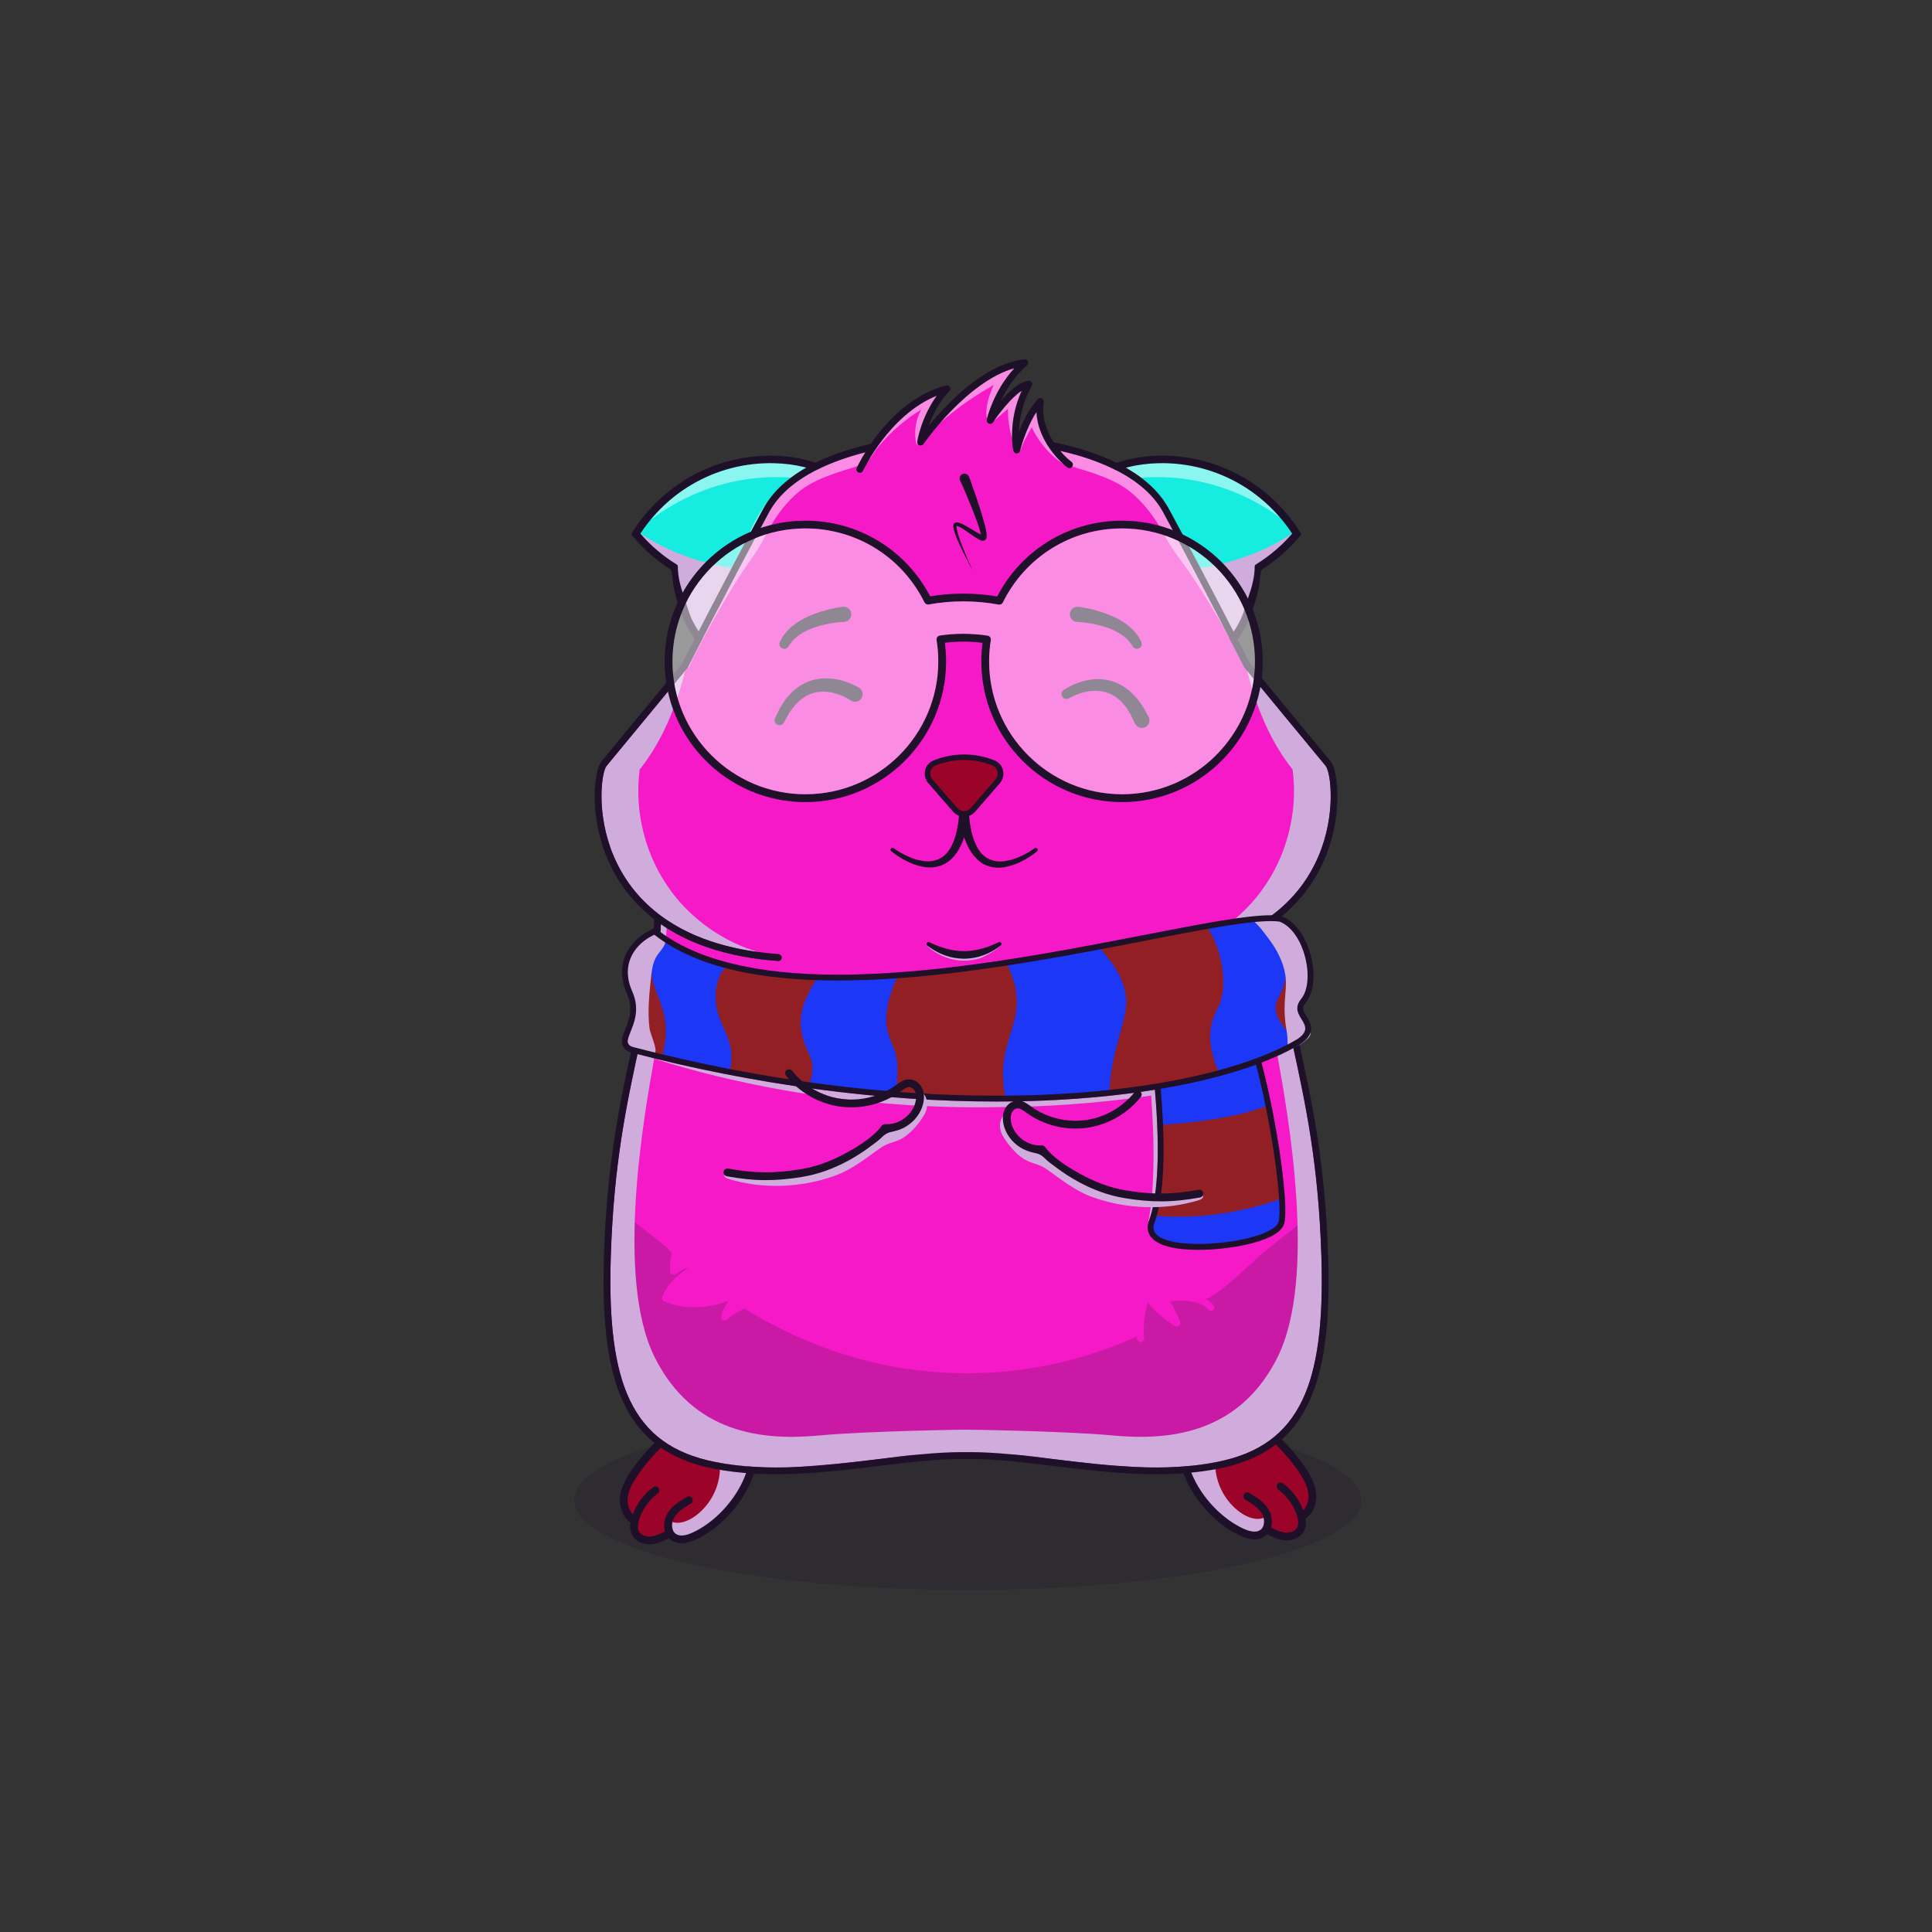 
<svg xmlns="http://www.w3.org/2000/svg" viewBox="0 0 841.89 841.89" xmlns:xlink="http://www.w3.org/1999/xlink">

<rect x="0" y="0" width="841.89" height="841.89" fill="#333333" stroke="none"/>

<title>CryptoHamsters</title>
<desc xmlns:cryptohamsters="https://cryptohamsters.co/">
<cryptohamsters:gene-1>3</cryptohamsters:gene-1>
<cryptohamsters:gene-2>16062920</cryptohamsters:gene-2>
<cryptohamsters:gene-3>9576228</cryptohamsters:gene-3>
<cryptohamsters:gene-4>1849333</cryptohamsters:gene-4>
<cryptohamsters:gene-5>17</cryptohamsters:gene-5>
<cryptohamsters:gene-6>16601518</cryptohamsters:gene-6>
<cryptohamsters:gene-7>0</cryptohamsters:gene-7>
<cryptohamsters:gene-8>1</cryptohamsters:gene-8>
<cryptohamsters:gene-9>1502688</cryptohamsters:gene-9>
<cryptohamsters:gene-10>3179936</cryptohamsters:gene-10>
<cryptohamsters:gene-11>5093163</cryptohamsters:gene-11>
<cryptohamsters:gene-12>4</cryptohamsters:gene-12>
<cryptohamsters:gene-13>13</cryptohamsters:gene-13>
<cryptohamsters:gene-14>27</cryptohamsters:gene-14>
<cryptohamsters:gene-15>15265177</cryptohamsters:gene-15>
<cryptohamsters:gene-16>9045889</cryptohamsters:gene-16>
<cryptohamsters:gene-17>10027053</cryptohamsters:gene-17>
<cryptohamsters:gene-18>10158888</cryptohamsters:gene-18>
</desc>


<rect width="841.89" height="841.89" fill="transparent"/>

<g id="tail-texture">
</g>

<g id="tail">
</g>

<g id="ears-texture">
  <g id="ears-texture" clip-path="url(#clip-ears-base)">
    <polygon points="167.71 75.4 312.51 65.7 443.53 115.85 439.31 386.94 313.71 392.84 167.71 373.05 167.71 75.4" class="ears-texture-primary" fill="#16ede0"/>
    <polygon points="673.69 107.76 555.15 85.11 450.54 116.92 447.31 383.83 577.26 392.84 673.69 385.99 673.69 107.76" class="ears-texture-primary" fill="#16ede0"/>
  </g>
</g>

<g id="ears">
  <defs>
    <clipPath id="clip-ears-base">
        <path id="h" data-name="color" d="M543.44,263.92c-1.49,6.22-2.79,11.37-7.28,16.27s-10.47,8.25-16.83,10.12c-8.98,2.65-18.81,2.38-27.6-.83s-16.49-9.37-21.48-17.29c-2.38-3.78-4.15-7.92-5.54-12.17-3.68-11.2-4.74-23.64-.65-34.7,6.29-17.01,23.6-23.87,40.59-24.31,12.95-.33,25.68,2.99,36.79,9.62,9.13,5.45,16.97,13.04,22.69,21.99-4.64,5.46-10.08,10.14-16.17,13.91l-.33,.2-.04,.39c-.61,5.96-2.78,11.14-4.14,16.8Zm-244.74,0c1.49,6.22,2.79,11.37,7.28,16.27s10.47,8.25,16.83,10.12c8.98,2.65,18.81,2.38,27.6-.83,8.79-3.21,16.49-9.37,21.48-17.29,2.38-3.78,4.15-7.92,5.54-12.17,3.68-11.2,4.74-23.64,.65-34.7-6.29-17.01-23.6-23.87-40.59-24.31-12.95-.33-25.68,2.99-36.79,9.62-9.13,5.45-16.97,13.04-22.69,21.99,4.64,5.46,10.08,10.14,16.17,13.91l.33,.2,.04,.39c.61,5.96,2.78,11.14,4.14,16.8Z" style="fill: #eb008b;"/>
    </clipPath>
  </defs>

  <g id="g" data-name="ears_01">
        <path id="i" data-name="shadow" d="M557.98,241.43c-3.03,2.3-6.28,3.79-9.74,5.38-1.16,4.48,.15,9.26-1.37,13.46-1.54,4.24-3.61,8.25-5.59,12.29-1.91,3.9-4.05,7.78-7.18,10.79-5.02,4.83-12.11,6.94-19.05,7.56-9.61,.87-19.5-.87-28.06-5.33s-15.72-11.69-19.73-20.47c-3.73-8.17-4.68-17.29-5.57-26.23,7.02,6.92,17.44,8.92,27.25,9.75,25.97,2.19,53.3-1.97,74.83-16.65-1.03,3.67-2.77,7.13-5.81,9.43Zm-273.82,0c3.03,2.3,6.28,3.79,9.74,5.38,1.16,4.48-.15,9.26,1.37,13.46s3.61,8.25,5.59,12.29c1.91,3.9,4.05,7.78,7.18,10.79,5.02,4.83,12.11,6.94,19.05,7.56,9.61,.87,19.5-.87,28.06-5.33s15.72-11.69,19.73-20.47c3.73-8.17,4.68-17.29,5.57-26.23-7.02,6.92-17.44,8.92-27.25,9.75-25.97,2.19-53.3-1.97-74.83-16.65,1.03,3.67,2.77,7.13,5.81,9.43Z" fill="#d0acdd" style="mix-blend-mode: multiply;"/>
        <path id="j" data-name="light" d="M278.31,231.64c2.49-3.43,4.83-7.2,7.69-10.34,3.08-3.38,7.86-5.9,11.57-8.55,5.09-3.62,9.26-7.16,15.23-9.1,12.2-3.96,25.35-4.64,37.92-2.11,8.95,1.8,18.19,5.68,22.89,13.5-15.82-6.71-33.58-8.77-50.52-5.84-16.93,2.92-32.98,10.82-45.63,22.44m286.87,0c-2.49-3.43-4.83-7.2-7.69-10.34-3.08-3.38-7.86-5.9-11.57-8.55-5.09-3.62-9.26-7.16-15.23-9.1-12.2-3.96-25.35-4.64-37.92-2.11-8.95,1.8-18.19,5.68-22.89,13.5,15.82-6.71,33.58-8.77,50.52-5.84s32.98,10.82,45.63,22.44" fill="#fff" opacity="0.5" style="mix-blend-mode: overlay"/>
        <path id="k" data-name="line" d="M477.96,282.25c8.59,7.29,19.32,11.1,30.03,11.1,6.21,0,12.41-1.28,18.18-3.91,13.89-6.33,19.15-19.44,22.41-33.5,.25-1.09,.63-7.33,1.34-7.78,6.2-3.93,11.73-8.79,16.45-14.43l.37-.44c.23-.28,.26-.68,.07-.99l-.31-.49c-5.95-9.48-14.18-17.53-23.81-23.27-11.5-6.86-24.68-10.3-38.1-9.96-18.64,.48-38.55,9.09-43.65,28.61-4.95,18.95,2.37,42.63,17.03,55.07Zm-13.74-54.21c4.8-18.39,22.91-25.74,40.45-26.19,12.81-.33,25.37,2.96,36.33,9.5,8.83,5.27,16.45,12.59,22.07,21.19-4.5,5.19-9.73,9.65-15.56,13.27l-.33,.2c-.22,.14-.37,.37-.4,.63l-.04,.39c-.02,4.38-1.18,8.66-2.61,12.77-1.21,3.48-2.05,7.08-3.67,10.44-3.31,6.89-8.69,12.9-15.72,16.11-14.51,6.61-32.01,3.98-44.59-6.69-13.51-11.46-20.51-34.14-15.94-51.62Zm-83.02-.86c-5.1-19.52-25.01-28.12-43.65-28.61-13.42-.34-26.59,3.1-38.1,9.96-9.63,5.74-17.86,13.79-23.81,23.27l-.31,.49c-.19,.31-.17,.71,.07,.99l.37,.44c4.72,5.65,10.25,10.5,16.45,14.43,.71,.45,1.09,6.68,1.34,7.78,3.26,14.06,8.52,27.17,22.41,33.5,5.77,2.63,11.97,3.91,18.18,3.91,10.7,0,21.43-3.81,30.03-11.1,14.66-12.44,21.98-36.12,17.03-55.07Zm-19.23,52.48c-12.58,10.67-30.08,13.3-44.59,6.69-7.03-3.2-12.41-9.21-15.72-16.11-1.61-3.36-2.46-6.96-3.67-10.44-1.43-4.11-2.58-8.39-2.61-12.77l-.04-.39c-.03-.26-.17-.49-.4-.63l-.33-.2c-5.83-3.61-11.07-8.07-15.56-13.27,5.62-8.61,13.24-15.93,22.07-21.19,10.96-6.54,23.53-9.83,36.33-9.5,17.53,.45,35.64,7.81,40.45,26.19,4.57,17.48-2.43,40.16-15.94,51.62Z" style="fill: #1e1029;"/>
      </g>
</g>

<g id="legs-texture">
  <ellipse cx="421.72" cy="653.67" rx="171.53" ry="39.19" fill="#1e1029" opacity="0.2"/>

  <g id="legs-texture" clip-path="url(#clip-legs-base)">
    <polygon points="168 463.87 312.8 454.16 443.82 504.31 439.61 775.41 314 781.31 168 761.51 168 463.87" class="skin-texture-primary" fill="#9b0328"/>
    <polygon points="673.98 496.22 555.44 473.57 450.83 505.39 447.6 772.29 577.55 781.31 673.98 774.45 673.98 496.22" class="skin-texture-primary" fill="#9b0328"/>
  </g>
</g>

<g id="legs">
  <defs>
    <clipPath id="clip-legs-base">
      <path id="fill-15" data-name="fill" d="M327.23,625.76c1.29,5.78,.53,12.26-2.21,18.73-.46,1.09-.96,2.15-1.48,3.16-4.67,8.96-12.79,16.96-21.19,20.89-3.59,1.68-6.37,1.89-8.27,.63-2.54-1.69-2.59-5.64-1.05-8.28,1.68-2.89,4.8-4.75,7.55-6.39,.45-.27,.58-.78,.34-1.19-.24-.4-.76-.53-1.16-.3-2.81,1.67-6.28,3.75-8.2,7.02-1.24,2.11-1.6,4.81-.94,7.05l.2,.68-.63,.32c-2.13,1.09-4.23,2.09-6.47,2.31-.23,.02-.47,.03-.71,.03-1.85,0-4.09-.64-5.2-2.5-.77-1.3-.88-3.05-.33-5.19l.04-.19c.08-.32,.18-.65,.3-.99,1.52-4.52,4.48-8.58,8.31-11.42,.38-.28,.46-.82,.18-1.19-.13-.18-.33-.3-.56-.33-.22-.03-.45,.02-.63,.16-3.83,2.84-6.88,6.89-8.59,11.39l-.47,1.23-.93-.93c-2.09-2.15-2.64-5.28-2.47-7.5,.3-3.8,2.28-7.25,4.18-10.13,2.27-3.44,5.86-7.79,9.61-11.63,.92-.95,1.75-1.77,2.53-2.51,5.38-5.12,13.51-11.58,21.61-13.21,4.29-.86,8.08-.22,11.26,1.9,2.61,1.75,4.57,4.81,5.37,8.38Zm243.78,25.49c-.3-3.8-2.28-7.25-4.18-10.13-2.54-3.85-6.56-8.63-10.75-12.79-.93-.92-1.78-1.73-2.6-2.48-5.08-4.66-12.75-10.54-20.41-12.08-4.29-.86-8.08-.22-11.26,1.91-2.61,1.75-4.57,4.81-5.37,8.38-1.25,5.59-.57,11.87,1.97,18.17,.44,1.09,.93,2.16,1.44,3.18,4.63,9.2,12.85,17.41,21.47,21.43,3.59,1.68,6.37,1.89,8.27,.63,2.54-1.69,2.59-5.64,1.05-8.28-1.68-2.89-4.8-4.75-7.59-6.41-.41-.25-.54-.76-.3-1.16,.24-.4,.76-.54,1.18-.29,2.79,1.66,6.27,3.74,8.19,7.01,1.24,2.11,1.6,4.82,.94,7.05l-.2,.68,.63,.32c2.13,1.09,4.23,2.09,6.47,2.31,.23,.02,.47,.03,.71,.03,1.85,0,4.09-.64,5.19-2.5,.74-1.24,.87-2.89,.41-4.93l-.03-.11c-.02-.06-.04-.11-.05-.17l-.03-.17c-.08-.32-.18-.65-.3-.98-1.53-4.53-4.48-8.59-8.31-11.44-.38-.28-.46-.82-.18-1.19,.28-.38,.82-.45,1.19-.18,3.82,2.84,6.87,6.88,8.59,11.39l.46,1.16,.92-.84-.56-.62,.57,.62,.04-.04c2.06-2.12,2.61-5.25,2.45-7.47Z" style="fill: #f16ea5;"/>
    </clipPath>
  </defs>

    <g>
    <path id="shadow-14" data-name="shadow" d="M292.32,662.99c3.4,1.45,7.36-.04,10.38-2.17,6.65-4.69,10.88-12.66,11.03-20.8s-3.76-16.26-10.24-21.2c3.31-1.76,6.71-3.56,10.42-4.04s7.88,.61,10.06,3.66c1.9,2.65,3.06,5.64,3.7,8.84,1.74,8.71-.29,18.01-5.02,25.52-4.74,7.51-12.06,13.26-20.28,16.62-2.62,1.07-5.56,1.91-8.23,.99s-4.6-4.31-3.07-6.69m259.89-2.42c-3.4,1.45-7.36-.04-10.38-2.17-6.65-4.69-10.88-12.66-11.03-20.8-.15-8.14,3.76-16.26,10.24-21.2-3.31-1.76-6.71-3.56-10.42-4.04-3.72-.49-7.88,.61-10.06,3.66-1.9,2.65-3.06,5.64-3.7,8.84-1.74,8.71,.29,18.01,5.02,25.52s12.06,13.26,20.28,16.62c2.62,1.07,5.56,1.91,8.23,.99s4.6-4.31,3.07-6.69" fill="#d0acdd" style="mix-blend-mode: multiply;"/>
    <path id="line-13" data-name="line" d="M329.71,625.19c-.94-4.21-3.29-7.83-6.43-9.94-3.77-2.52-8.2-3.29-13.18-2.29-7.53,1.51-15.42,6.92-22.07,13.07-2.13,1.97-4.15,4.02-5.97,6.04-3.03,3.34-5.55,6.6-7.35,9.32-1.95,2.97-4.24,6.93-4.59,11.34-.28,3.71,1.05,8.25,4.61,10.67h0c-.36,2.25-.07,4.2,.88,5.79,1.39,2.35,4.2,3.76,7.33,3.76,.34,0,.68-.02,1.02-.05,2.79-.27,5.29-1.5,7.51-2.64,.35,.37,.74,.71,1.19,1,1.24,.83,2.69,1.24,4.31,1.24,1.9,0,4.05-.56,6.46-1.68,8.93-4.17,17.55-12.67,22.54-22.52,.52-1.02,.99-2.07,1.44-3.11,2.71-6.51,3.77-13.45,2.3-20.02Zm-5.47,18.96c-.44,1.05-.93,2.08-1.45,3.09-4.66,8.94-12.59,16.68-20.8,20.51-3.31,1.55-5.81,1.78-7.44,.69-2.11-1.4-2.11-4.89-.79-7.14,1.58-2.71,4.62-4.51,7.29-6.11,.81-.48,1.07-1.52,.59-2.33-.48-.81-1.53-1.07-2.33-.6-2.88,1.72-6.47,3.85-8.5,7.32-1.31,2.24-1.77,5.18-1.02,7.72-1.99,1.02-4.05,2.01-6.16,2.22-1.83,.17-4.11-.39-5.1-2.06-.65-1.11-.73-2.68-.21-4.64,0-.03,0-.05,.02-.08h0c.08-.31,.17-.61,.28-.93,1.47-4.36,4.32-8.28,8.02-11.02,.76-.56,.92-1.62,.36-2.38-.56-.75-1.63-.91-2.38-.35-4,2.97-7.11,7.12-8.87,11.77l-.02-.02c-1.73-1.78-2.38-4.56-2.21-6.82,.28-3.61,2.2-6.94,4.04-9.72,1.94-2.94,5.32-7.22,9.51-11.51,.81-.83,1.64-1.67,2.51-2.48,6.3-5.99,13.95-11.53,21.2-13,4.05-.82,7.63-.22,10.62,1.78,2.43,1.63,4.26,4.5,5.01,7.86,1.33,5.97,.35,12.28-2.16,18.22Zm249.31,6.89c-.35-4.41-2.63-8.37-4.6-11.34-1.79-2.72-4.33-5.98-7.34-9.32-2.09-2.32-4.42-4.68-6.91-6.91-6.44-5.79-13.94-10.76-21.12-12.21-4.98-1-9.42-.24-13.18,2.29-3.15,2.11-5.49,5.73-6.43,9.94-1.43,6.39-.46,13.15,2.1,19.51,.42,1.05,.88,2.09,1.39,3.12,4.95,10.06,13.7,18.78,22.79,23.02,2.41,1.12,4.56,1.68,6.46,1.68,1.62,0,3.07-.42,4.31-1.24,.45-.3,.84-.63,1.19-1,1.11,.57,2.3,1.16,3.54,1.64,1.25,.48,2.58,.86,3.97,.99,.34,.03,.68,.05,1.02,.05,3.13,0,5.93-1.41,7.33-3.76,.94-1.59,1.23-3.54,.88-5.79,0,0,0,0,0,0,3.55-2.41,4.89-6.94,4.61-10.66Zm-5.6,7.08l-.02,.02c-1.77-4.65-4.88-8.81-8.87-11.77-.76-.56-1.82-.4-2.38,.35-.56,.76-.4,1.82,.36,2.38,3.7,2.75,6.55,6.66,8.02,11.02,.11,.31,.2,.62,.28,.92v.02c.02,.14,.05,.27,.1,.41,.42,1.8,.32,3.25-.31,4.3-.99,1.67-3.26,2.23-5.09,2.06-2.12-.2-4.17-1.2-6.16-2.22,.75-2.53,.29-5.48-1.02-7.72-2.03-3.47-5.62-5.6-8.5-7.32-.81-.48-1.84-.21-2.33,.6-.48,.81-.21,1.84,.59,2.33,2.68,1.6,5.71,3.4,7.29,6.11,1.32,2.25,1.32,5.74-.79,7.14-1.63,1.09-4.13,.86-7.44-.69-8.38-3.91-16.46-11.88-21.07-21.05-.52-1.02-.99-2.06-1.41-3.11-2.33-5.77-3.22-11.88-1.93-17.66,.76-3.37,2.58-6.23,5.02-7.86,2.98-2,6.56-2.59,10.62-1.78,6.8,1.37,13.95,6.32,20,11.87,.88,.81,1.74,1.63,2.58,2.46,4.71,4.68,8.53,9.45,10.64,12.66,1.84,2.78,3.76,6.11,4.04,9.72,.17,2.25-.48,5.03-2.21,6.82Z" style="fill: #1e1029;"/>
  </g>
</g>

<g id="body-texture">
  <g id="body-texture" clip-path="url(#clip-body-base)">
    <polygon points="168 781.31 673.98 781.31 673.98 65.7 167.91 65.7 168 781.31" class="body-texture-primary" fill="#f519c8"/>
    <path d="M674.02,781.25V423.85s-40.79,49.8-55.22,63.92c-10.34,10.11-19.55,18.33-32.36,28.47-6.55,5.18-12.19,10.44-19.26,16.29-6.48,5.36-12.86,9.91-19.23,15.58-2.47,2.2-20.09,19.08-22.81,17.75,1.54,.75,2.87,1.73,3.81,3.02,.49,.67,.31,1.6-.4,2.07-.71,.47-1.68,.3-2.17-.38-1.57-2.16-7.31-4.81-16.4-3.46,2.14,3.66,4.14,8.64,4.24,8.89,.24,.6,.05,1.27-.46,1.68-.52,.41-1.25,.45-1.82,.12-.37-.22-7.74-4.6-11.7-10.31-2.56,8.07-1.71,15.59-1.7,15.68,.1,.82-.52,1.55-1.38,1.65-.06,0-.12,0-.18,0-.78,0-1.46-.56-1.55-1.32,0-.07-.05-.44-.09-1.04-23.4,10.47-48.33,15.96-73.93,15.96-34.21,0-67.2-9.76-96.96-28.19-4.86,2.14-7.44,4.66-7.47,4.7-.3,.3-.72,.46-1.13,.46-.24,0-.48-.05-.71-.16-.62-.3-.95-.94-.83-1.59,.45-2.36,1.7-4.71,3.15-6.78-8.24,3.21-18.74,4.1-27.98,.27-.71-.29-1.09-1.04-.89-1.75,1.48-5.24,7.09-10.07,11.45-13.15-1.86,.62-3.72,1.62-5.52,2.95-.46,.34-1.08,.41-1.61,.18-.53-.23-.88-.72-.92-1.27-.17-2.8,.19-5.61,.68-7.99,.27-1.31-16.39-13.71-18.27-15.2-5.63-4.48-11.64-9.04-17.79-13.39-9.63-6.81-16.34-13.01-25.88-20.31-16.12-12.33-19.41-16.04-30.47-24.67-2.33-1.82-32.36-28.44-32.36-28.44l.16,337.14h505.98Z" style="fill: #211915; opacity: 0.2;mix-blend-mode: multiply"/>
  </g>
</g>

<g id="body">
  <defs>
    <clipPath id="clip-body-base">
      <path id="c" data-name="fill" d="M575.82,547.72c.91,28.83-1.73,48.68-8.32,62.46-7.03,14.7-18.78,23.23-36.98,26.88-3.73,.75-7.49,1.3-11.26,1.68-19.7,2.01-39.93-.45-59.6-2.83-6.09-.74-12.02-1.46-17.76-2.01-6.63-.65-13-1.09-19.06-1.09h-3.68c-6.09,0-12.51,.43-19.18,1.1-5.69,.55-11.59,1.27-17.63,2.01-19.67,2.38-39.9,4.85-59.6,2.83-3.78-.38-7.54-.93-11.27-1.68-18.2-3.65-29.95-12.18-36.98-26.88-6.59-13.78-9.23-33.63-8.32-62.46,1.28-40.79,6.88-66.54,12.81-93.8,1.97-9.06,4.01-18.44,5.88-28.42,2.02-10.8,2.92-16.54,3.14-22.77,.82,.57,1.67,1.13,2.53,1.68,11.45,7.26,27.1,12.77,48.5,14.36,.81,.06,1.53-.55,1.59-1.37,.06-.82-.55-1.54-1.38-1.6-3.07-.23-6.01-.54-8.84-.93-17.2-2.34-30.04-7.46-39.64-13.88-2.11-1.39-4.05-2.86-5.86-4.37-8.84-7.4-14.22-15.89-17.48-23.59-7.79-18.39-5.32-36.6-3.09-39.3,4.71-5.64,28.75-34.82,34.2-41.45,.68-.82,1.07-1.29,1.1-1.33,.07-.09,.13-.18,.18-.27,.18-.35,17.57-34.6,35.27-67.35,7.6-14.06,24.91-21.88,42-26.24-2.32,3.76-3.58,6.42-3.74,6.77-.34,.74-.02,1.62,.73,1.97,.2,.09,.41,.14,.62,.14,.56,0,1.1-.32,1.35-.87,.12-.25,11.48-24.33,32.17-32.68-6.77,9.35-8.43,19.45-8.51,19.93-.11,.69,.27,1.36,.92,1.62s1.39,.03,1.78-.54c.2-.3,18.93-27.17,39.6-32.99-9.28,10.23-11.86,21.87-11.98,22.42-.14,.7,.22,1.4,.88,1.68,.66,.27,1.42,.04,1.82-.55,2.15-3.22,7.76-10.65,12.49-13.76-6.2,13.54-3.76,25.58-3.64,26.13,.14,.68,.74,1.16,1.43,1.18,.67,.03,1.3-.46,1.47-1.13,.03-.12,2.41-9.63,7.15-16.85,.54,11.38,8.7,20.51,13.5,24.08,.65,.49,1.59,.36,2.08-.31,.48-.65,.35-1.59-.31-2.08-1.25-.94-3.1-2.61-4.99-4.87,18.05,4.21,36.95,12.1,44.97,26.94,17.71,32.75,35.1,67,35.27,67.35,.05,.09,.11,.19,.18,.27,.3,.36,30.01,36.44,35.3,42.78,2.24,2.69,4.72,20.91-3.08,39.3-3.27,7.7-8.64,16.19-17.49,23.6-1.75,1.46-3.64,2.89-5.68,4.25-11.19,7.52-26.83,13.29-48.65,14.92-.82,.06-1.44,.77-1.38,1.6,.06,.78,.71,1.38,1.49,1.38,.03,0,.07,0,.11,0,21.5-1.6,37.19-7.15,48.65-14.46,.82-.52,1.61-1.05,2.38-1.58,.22,6.23,1.1,11.98,3.14,22.77,1.87,9.98,3.91,19.35,5.88,28.42,5.92,27.26,11.53,53.01,12.81,93.81Z" style="fill: #eb008b;"/>
    </clipPath>
  </defs>

  <path id="d" data-name="light" d="M300.25,286.77c8.08-15.5,16.26-31.02,23.07-47.12,3.47-8.19,7.03-16.54,12.93-23.2,10.56-11.91,26.88-16.63,42.42-20.09-1.32,2.22-3.42,4.47-4.73,6.68-8.61,2.69-18.97,5.52-25.98,11.38-6.52,5.46-11.38,12.7-15.11,20.28-2.86,5.81-7.09,10.86-10.59,16.39-8.21,12.97-15.7,26.39-22.42,40.19m242.18-5.39c-8.48-15.35-17.07-30.72-24.3-46.67-3.68-8.11-7.46-16.38-13.54-22.98-10.87-11.8-27.32-16.47-42.94-19.89,1.38,2.2,3.53,4.43,4.91,6.62,8.68,2.66,19.11,5.46,26.28,11.27,6.67,5.41,11.71,12.58,15.64,20.08,3.01,5.76,7.37,10.76,11.02,16.24,8.55,12.84,16.39,26.14,23.47,39.8m-141.11-111.87c-2.57,4.66-3.31,10.3-2.04,15.46,2.58-4.81,3.29-10.11,6.24-14.86,1.05-1.7,2.2-3.35,3.41-4.94,.83-1.1,2.25-2.13,2.77-3.4-1.3,.73-2.83,.73-4.22,1.21s-2.89,1.07-4.29,1.71c-2.86,1.3-5.6,2.88-8.18,4.69-5.15,3.63-9.63,8.2-13.14,13.44-1.9,2.84-3.86,6.05-4.84,9.33,1.65,.05,3.81-4.26,4.85-5.54,1.8-2.24,3.72-4.37,5.76-6.38,4.13-4.08,8.73-7.69,13.68-10.71Zm28.6,3.86c2.84-9.33,8.13-17.9,15.18-24.63-9.28,1.63-17.78,6.48-24.89,12.67-7.11,6.19-12.93,13.71-18.37,21.4,9.09-9.74,19.47-17.49,31.06-24.05-2.07,4.82-3.81,9.42-2.99,14.61Zm9.16-4.21c-.08,5.81,1.06,11.63,3.31,16.98,.47-9.08,2.44-18.08,5.82-26.52-.28,.7-4.38,2.15-5.2,2.67-1.7,1.08-3.31,2.31-4.79,3.67s-7.59,7.11-6.43,9.14c2.6-1.6,4.94-3.98,7.3-5.93Zm9.37,4.05c-2.69,4.55-4.31,8.88-3.95,14.26,1.17-3.67,3.05-6.91,4.95-10.22,3.05,6.43,7.86,12.02,13.77,15.99-5.92-7.29-9.76-16.26-10.94-25.58,.11,.89-3.25,4.56-3.83,5.55Z" fill="#fff" opacity="0.5" style="mix-blend-mode: overlay"/>
  <path id="e" data-name="shadow" d="M567.5,610.17c-7.03,14.7-18.78,23.23-36.98,26.88-3.73,.75-7.49,1.3-11.26,1.68-8.15,.68-13.89,1.15-24.96,.51-13.14-.76-19.4-1.42-35.73-3.47-5.33-.67-11.31-1.66-16.68-1.88-7.04-.31-14.09-.48-21.15-.47-6.93,0-13.85,.17-20.77,.48-5.5,.23-12.18,1.37-17.63,2.01-14.78,1.72-18.69,2.13-35.16,3.36-7.99,.6-14.37,.28-24.44-.53-3.78-.38-7.54-.93-11.27-1.68-18.2-3.65-29.95-12.18-36.98-26.88-6.59-13.78-9.23-33.63-8.32-62.46,1.28-40.79,6.88-66.54,12.81-93.8,1.97-9.06,4.01-18.44,5.88-28.42,2.02-10.8,2.92-16.54,3.14-22.77,.82,.57,1.67,1.13,2.53,1.68-.48,6.22-1.3,12.49-1.56,18.37-.56,12.59-1.52,25.23-3.75,37.64-4.6,25.56-17.16,96.3,0,130.87,16.67,33.58,47.22,36.17,69.55,34.42,.66-.05,1.32-.11,1.96-.17,22.47-2.04,64.26-2.55,64.26-2.55,0,0,41.79,.51,64.26,2.55,.64,.06,1.29,.12,1.95,.17,12.46,.98,27.48,.59,41.22-5.75,10.88-5.03,20.97-13.81,28.34-28.66,17.16-34.57,4.6-105.31,0-130.87-2.37-13.18-3.32-26.62-3.85-39.98-.15-3.86-.55-7.79-.92-11.73-.14-1.46-.27-2.93-.38-4.39,.82-.52,1.61-1.05,2.38-1.58,.22,6.23,1.1,11.98,3.14,22.77,1.87,9.98,3.91,19.35,5.88,28.42,5.92,27.26,11.53,53.01,12.81,93.81,.91,28.83-1.73,48.68-8.32,62.46Zm-275.06-221.82c-11.14-15.03-16.16-34.47-13.69-53.01,9.94-12.55,15.95-27.5,19.79-43.05-5.45,6.62-29.49,35.8-34.2,41.45-2.24,2.69-4.71,20.91,3.09,39.3,3.26,7.7,8.64,16.18,17.48,23.59,1.8,1.51,3.75,2.98,5.86,4.37,9.6,6.42,22.44,11.54,39.64,13.88-15.05-4.48-28.62-13.88-37.97-26.51Zm219.17,26.51c17.2-2.34,30.04-7.46,39.64-13.88,2.11-1.39,4.05-2.86,5.86-4.37,8.84-7.4,14.22-15.89,17.48-23.59,7.79-18.39,5.32-36.6,3.09-39.3-4.71-5.64-28.75-34.82-34.2-41.45,3.84,15.56,9.85,30.5,19.79,43.05,2.47,18.55-2.54,37.99-13.69,53.01-9.35,12.63-22.92,22.03-37.97,26.51Zm-11.15,117.27l.13,.03c.05-.14,.1-.28,.16-.42,3.53-9.61,4.6-26.7,3.09-49.44-.17-2.52-.36-5.02-.57-7.46-20.77,3.35-44.29,5.15-69.19,5.15-47.94,0-99.74-6.61-150.36-19.14,18.22,6.03,77.58,23.35,153.54,21.54,14.79,0,39.91-1.3,64.35-4.99,2.93,37.92-1.15,54.72-1.15,54.72Z" fill="#d0acdd" style="mix-blend-mode: multiply;"/>
  <path d="M422.25,207.69l.94,2.55c.58,1.62,1.4,3.95,2.35,6.76s2.03,6.09,3.05,9.69c.57,1.88,1.01,3.79,1.32,5.73,0,.27,.06,.54,.07,.85,.03,.38,0,.76-.1,1.12-.05,.17-.11,.33-.2,.48-.15,.25-.38,.46-.65,.59-.18,.08-.38,.13-.58,.15-.14,.01-.29,.01-.43,0-.35-.05-.7-.16-1.02-.31-.94-.47-1.83-1.01-2.69-1.61-1.65-1.12-3.22-2.29-4.81-3.3-.73-.49-1.51-.89-2.34-1.19-.12-.03-.24-.05-.36-.05l.06-.07-.04,.05,.04-.05s0,0,0,0c-.07,.35-.07,.72,0,1.07,.32,1.7,.78,3.37,1.39,5,.56,1.58,1.13,3.07,1.7,4.43,1.1,2.74,2.08,4.98,2.78,6.55s1.11,2.46,1.11,2.46l-1.27-2.38c-.85-1.52-1.95-3.71-3.23-6.37-.65-1.33-1.33-2.78-2-4.34-.75-1.64-1.35-3.35-1.79-5.1-.15-.56-.17-1.14-.07-1.7,.03-.11,.07-.22,.12-.32,.04-.07,.08-.14,.13-.2l.07-.09c.18-.19,.41-.33,.67-.4,.34-.08,.7-.08,1.05,0,1.01,.27,1.97,.67,2.87,1.19,1.75,.94,3.4,2.01,5.1,3,.78,.48,1.59,.9,2.43,1.26,.12,.05,.26,.09,.39,.1h-.24l-.1,.04h.04c-.16,.07-.29,.19-.39,.34l-.07,.14v-.33c0-.17-.06-.39-.09-.6-.42-1.78-.95-3.53-1.59-5.24-1.23-3.4-2.55-6.6-3.65-9.31s-2.09-4.96-2.77-6.53-1.13-2.45-1.13-2.45h0c-.44-1.09,.09-2.33,1.18-2.76,1.04-.42,2.23,.05,2.71,1.06l.04,.09Z" style="fill: #1e1029;"/>
  <path id="f" data-name="line" d="M578.79,547.62c.92,29.33-1.81,49.61-8.62,63.84-7.46,15.61-19.88,24.66-39.08,28.5-8.89,1.78-18.06,2.45-27.23,2.45-15.23,0-30.49-1.85-44.58-3.56-13.03-1.58-25.34-3.08-36.46-3.08h-3.68c-11.12,0-23.43,1.49-36.46,3.08-22.57,2.74-48.15,5.84-71.81,1.11-19.2-3.84-31.62-12.9-39.08-28.5-6.8-14.23-9.54-34.51-8.62-63.84,1.29-41.06,6.92-66.94,12.88-94.33,1.97-9.05,4-18.4,5.87-28.34,2.38-12.67,3.06-17.93,3.14-24.36-10.49-8.11-16.71-17.73-20.39-26.4-8.31-19.59-5.58-38.82-2.63-42.36,5.13-6.15,33.24-40.28,35.18-42.65,1.26-2.48,18.1-35.57,35.24-67.27,7.24-13.4,23.06-22.98,47.03-28.52,6.26-9.08,17.25-21.38,32.76-25.44,.65-.17,1.32,.11,1.66,.68,.34,.57,.26,1.29-.19,1.78-4.61,4.91-7.41,10.69-9.04,15.15,2.38-2.91,5.57-6.56,9.36-10.3,11.42-11.27,22.29-17.55,32.33-18.69,.64-.07,1.26,.28,1.52,.87,.26,.59,.12,1.29-.37,1.72-5.55,4.95-9.14,10.77-11.37,15.48,3.56-4.08,8.11-8.3,12.03-8.73,.56-.06,1.1,.19,1.41,.66,.31,.47,.33,1.07,.05,1.55-4.25,7.47-5.44,14.82-5.62,20.06,1.75-4.55,4.47-10.22,8.22-14.25,.44-.48,1.15-.61,1.73-.33,.59,.28,.92,.91,.83,1.56-1,6.73,1.35,12.85,4.37,17.55,25.83,5.42,42.75,15.25,50.3,29.22,17.13,31.7,33.97,64.78,35.24,67.27,1.94,2.36,30.06,36.5,35.18,42.65,2.95,3.54,5.68,22.76-2.63,42.36-3.68,8.67-9.89,18.28-20.39,26.4,.07,6.43,.76,11.69,3.13,24.36,1.86,9.94,3.9,19.29,5.87,28.33,5.96,27.4,11.59,53.27,12.88,94.34Zm-2.97,.09c-1.28-40.79-6.88-66.54-12.81-93.8-1.97-9.06-4.01-18.44-5.88-28.42-2.02-10.79-2.92-16.54-3.14-22.77-11.64,8.08-28,14.33-51.03,16.04-.04,0-.07,0-.11,0-.77,0-1.42-.6-1.48-1.38-.06-.82,.55-1.53,1.37-1.59,45.82-3.39,64.35-25.13,71.82-42.77,7.8-18.39,5.32-36.6,3.08-39.29-5.29-6.35-35-42.42-35.3-42.79-.07-.08-.13-.18-.18-.27-.17-.34-17.57-34.59-35.27-67.35-8.02-14.83-26.92-22.73-44.96-26.93,1.88,2.26,3.73,3.94,4.99,4.87,.66,.49,.8,1.42,.31,2.08-.49,.66-1.42,.8-2.08,.31-4.8-3.57-12.95-12.7-13.5-24.09-4.73,7.22-7.12,16.73-7.15,16.85-.17,.67-.8,1.17-1.47,1.13-.69-.01-1.29-.5-1.43-1.18-.12-.55-2.56-12.58,3.64-26.13-4.74,3.11-10.35,10.54-12.5,13.77-.4,.59-1.15,.82-1.82,.55-.66-.28-1.03-.98-.88-1.68,.12-.55,2.7-12.19,11.97-22.42-20.67,5.81-39.4,32.69-39.6,32.99-.39,.57-1.13,.79-1.78,.54-.64-.26-1.03-.93-.92-1.61,.08-.49,1.74-10.59,8.51-19.94-20.7,8.36-32.05,32.43-32.17,32.69-.25,.54-.79,.86-1.35,.86-.21,0-.42-.04-.62-.14-.75-.34-1.07-1.23-.73-1.97,.16-.35,1.42-3.02,3.74-6.77-17.08,4.36-34.4,12.18-42,26.23-17.7,32.76-35.1,67-35.28,67.35-.05,.1-.11,.19-.18,.27-.3,.36-30.01,36.44-35.3,42.79-2.24,2.69-4.72,20.91,3.08,39.29,7.48,17.63,26.01,39.37,71.82,42.76,.82,.06,1.43,.77,1.37,1.59-.06,.82-.78,1.43-1.59,1.37-23.03-1.71-39.39-7.96-51.03-16.04-.22,6.23-1.11,11.98-3.14,22.77-1.87,9.98-3.91,19.36-5.88,28.43-5.93,27.26-11.53,53.01-12.81,93.79-.91,28.84,1.74,48.68,8.33,62.46,7.02,14.69,18.77,23.23,36.98,26.87,23.19,4.64,47.43,1.7,70.87-1.15,13.12-1.59,25.51-3.1,36.81-3.1h3.68c11.3,0,23.69,1.5,36.81,3.1,23.44,2.84,47.68,5.79,70.87,1.15,18.21-3.64,29.95-12.18,36.98-26.87,6.59-13.78,9.23-33.63,8.33-62.46Z" style="fill: #1e1029;"/>

  <g id="g" data-name="color2">
    <path d="M547.98,463.19c-17.03,4.58-43.27,10.4-43.27,10.4,.31,3.62,.68,5.74,1.23,18.3,15.98-1.15,32.57-3.82,46.52-9.1-4.45-21.13-2.52-13.05-4.48-19.6Z" class="body-texture-ternary" fill="#1c37f5"/>
    <path d="M503.47,529.01c-.35,1.26-1,3.27-1.43,4.39-6.57,15.27,53.59,9.74,56.23-.33,.48-1.83,.49-6.41,.13-11.54-12.67,4.54-32.38,9.32-54.93,7.48Z" class="body-texture-ternary" fill="#1c37f5"/>
  </g>
  <path d="M505.83,490.2c.54,14.28,.09,29.87-2.62,39.63,22.55,1.84,42.56-2.97,55.23-7.51-.67-9.72-2.98-25.22-6.2-40.49-13.95,5.27-30.42,7.22-46.41,8.37Z" class="body-texture-secondary" fill="#921f24"/>
  
  <path id="i" data-name="outline" d="M533.31,426.24c16.11,26.99,26.41,96.1,23.87,106.1-1.41,5.56-19.91,9.73-34.97,9.73-12.03,0-21.88-2.66-19.08-9.39,8.51-23.08,1.06-79.62-2.67-96.18,0,0,17.31-8.25,32.84-10.25m1.33-2.74l-1.66,.21c-15.75,2.03-32.89,10.14-33.61,10.48l-1.84,.88,.45,1.99c1.63,7.26,4.55,25.3,5.87,45.26,1.51,22.74,.44,39.83-3.09,49.44-1.28,3.13-.45,5.44,.48,6.83,3.33,4.99,13.24,6.04,20.98,6.04s16.35-1.07,23.25-2.86c8.5-2.21,13.28-5.17,14.2-8.79,1.42-5.6-.69-26.15-4.91-47.79-3.03-15.53-9.56-44.01-19.24-60.24l-.86-1.44h0Z" style="fill: #1e1029;"/>

  <g id="j" data-name="color 2">
    <path d="M480.02,412.74c-13.08,2.52-28,5.17-42.26,7.39,3.06,6.02,5.8,14.57,3.57,23.66-2.85,11.61-7.29,17.56-4.39,34.28,16.54-.13,33.15-1.06,47.39-2.64,.06-12.3,5.58-27.3,6.83-34.69,2.2-13-6.46-22.5-11.14-28.01Z" class="body-texture-ternary" fill="#1c37f5"/>
    <path d="M558.25,433.01c6.67-12.65,2.78-23.95-8.3-32.65-6.2,.44-15.26,1.95-24.88,3.7,7.38,11.09,8.78,27.36,4.49,35.36-5.39,9.72-3.59,18.67,.13,28.18,13.93-3.8,26.59-9.07,35.22-14.15-9.74-10.71-9.93-14.19-6.66-20.43Z" class="body-texture-ternary" fill="#1c37f5"/>
    <path d="M314.82,445.97c-4.43-9.23-2.91-18.02,2.21-24.28-10.3-2.59-19.61-6.29-27.57-11.37-5.08,5.61-7.87,11.42-5.51,18.39,3.78,11.13,7.37,15.74,3.97,31.07,10.34,2.53,20.54,4.77,30.59,6.73,1.67-6.78-.21-13.32-3.68-20.55Z" class="body-texture-ternary" fill="#1c37f5"/>
    <path d="M387.35,444.2c-.08-5.93,2.31-12.8,5-18.61-12.44,.94-25.77,1.46-37.5,1.07-7.74,12.12-9.08,20.38-2.61,33.66,1.8,3.7,1.13,7.47-.4,11.59,13.26,1.88,27.04,3.51,39.54,4.47,2.95-21.55-3.86-20.13-4.03-32.18Z" class="body-texture-ternary" fill="#1c37f5"/>
  </g>
  
  <g id="k" data-name="color 1">
    <path d="M284.8,428.72c-2.37-6.97,.43-12.78,5.51-18.39-1.99-1.27-3.9-2.62-5.71-4.06-8.14,3.88-15.06,12.81-9.63,25.3,6.14,14.14-7.09,22.63,.38,24.8,4.5,1.2,8.97,2.34,13.42,3.42,3.4-15.34-.19-19.94-3.97-31.07Z" class="body-texture-secondary" fill="#921f24"/>
    <path d="M567.16,435.56c6.89-7.48,1.88-30.18-9.2-34.37-2.13-.99-7.09-.74-10.38-.51,11.04,8.5,16.73,20.42,10.08,32.77-3.25,6.1-2.69,9.94,7.02,20.4,.3-.17,.72-.39,1.01-.56,9.82-6.48-4.66-9.98,1.47-17.73Z" class="body-texture-secondary" fill="#921f24"/>
    <path d="M352.9,460.09c-6.48-13.28-4.73-21.42,3.02-33.54-13.57-.45-28.21-2.36-39.82-5.28-5.12,6.26-5.71,16.21-1.28,25.44,3.47,7.23,4.9,12.81,3.24,19.59,11.33,2.21,23.76,4.3,34.65,5.85,1.54-4.12,2-8.35,.2-12.05Z" class="body-texture-secondary" fill="#921f24"/>
    <path d="M442.26,443.62c2.23-9.09-.46-17.57-3.52-23.59-15.31,2.39-32.29,4.45-47.69,5.62-2.69,5.81-4.94,12.68-4.85,18.6,.17,12.05,7.13,10.58,4.18,32.13,16.3,1.26,32.91,1.78,47.68,1.67-2.89-16.73,1.36-22.82,4.21-34.43Z" class="body-texture-secondary" fill="#921f24"/>
    <path d="M530.73,439.13c4.29-7.99,2.62-24.24-4.76-35.33-13.03,2.36-29.77,5.75-46.97,9.07,4.68,5.5,13.61,15.04,11.41,28.04-1.25,7.39-6.84,22.23-6.9,34.52,17.52-1.94,33.97-4.86,47.35-8.52-3.72-9.5-5.52-18.06-.14-27.78Z" class="body-texture-secondary" fill="#921f24"/>
  </g>
 
  <path id="l" data-name="shadow" d="M283.02,448.01c.29,2.39,3.11,8.32,2.58,10.31-.64,2.46-5.36,.93-7.37,.13-2.79-1.11-5.26-3.54-5.5-6.53-.28-3.34,2.15-6.25,3-9.5,1.84-7.11-4.12-14.3-3.01-21.55,.71-4.63,4.16-8.33,7.72-11.37,1.38-1.18,2.88-2.34,4.65-2.7s3.9,.34,4.6,2.01c1.09,2.6-1.61,5.05-3.22,7.36-2,2.89-2.44,6.54-2.81,10.04-.77,7.21-1.51,14.55-.64,21.79Zm285.15,6.01c1.92-1.52,3.75-2.97,2.48-5.08-2.33-3.9-4.38-7.38-2.51-11.54,2.2-4.88,3.24-8.55,3.27-13.92,.02-3.92-4.21-15.54-7.89-19.67-2.26-2.54-6.18-3.68-9.37-4.01-3.4-.35-6.03,.17-9.03,.56,3.44,2.71,5.93,6.34,7.87,8.91,3.36,4.46,6.14,9.75,7.07,15.34,.69,4.12-.03,8.32-.23,12.49-.2,4.01,.09,8.03,.81,11.98,.58,3.14,.32,5.71,.6,8.77,2.17-1.46,4.86-2.19,6.92-3.82Z" fill="#d0acdd" style="mix-blend-mode: multiply;"/>
  <path id="m" data-name="outline" d="M553.71,401.38c1.44,0,2.71,.07,3.82,.21,11.08,4.19,15.76,26.29,9.38,33.8-6.13,7.74,8.11,11.02-1.71,17.5-23.83,14.16-70.66,24.57-131.11,24.57-46.18,0-100.31-6.08-158.2-21.2-7.44-2.12,5.74-10.41-.38-24.23-5.41-12.21,1.49-20.93,9.6-24.72,18.98,14.83,47.94,19.96,80.08,19.96,72.23,0,160.63-25.89,188.52-25.89m0-2.55c-10.94,0-30.34,3.77-54.9,8.54-39.79,7.73-89.31,17.35-133.62,17.35-35.6,0-62.02-6.53-78.51-19.42l-1.23-.96-1.42,.66c-4.99,2.33-8.92,6.02-11.07,10.38-2.62,5.31-2.54,11.43,.23,17.68,2.88,6.51,.87,11.51-.74,15.52-1.1,2.74-2.06,5.11-.97,7.35,.65,1.32,1.9,2.25,3.72,2.78h.06c53.29,13.94,108.22,21.3,158.84,21.3,56.65,0,106.15-9.32,132.41-24.93l.05-.03,.05-.03c7.26-4.79,4.43-9.42,2.73-12.19-1.56-2.55-2.13-3.68-.44-5.82,2.82-3.36,4.89-10.52,2.29-20.6-2.22-8.58-6.98-15.01-12.75-17.19l-.28-.11-.29-.04c-1.21-.16-2.57-.23-4.15-.23h0Z" style="fill: #1e1029;"/>
      

</g>

<g id="eyes">
  <g id="_-6" data-name="6">
    <path d="M367.75,270.99s-.42,.03-1.15,.07c-.75,.05-1.85,.17-3.15,.35-1.31,.19-2.83,.46-4.43,.84-1.6,.37-3.28,.86-4.9,1.47-1.63,.59-3.15,1.35-4.54,2.12-.64,.44-1.29,.84-1.87,1.25-.54,.45-1.05,.88-1.52,1.27-.41,.44-.78,.85-1.11,1.21-.36,.34-.52,.74-.74,1.01-.39,.58-.62,.91-.62,.91l-.21,.31c-.66,.97-1.98,1.22-2.95,.56-.92-.62-1.19-1.84-.66-2.79,0,0,.26-.47,.71-1.28,.25-.39,.47-.94,.89-1.43,.4-.51,.85-1.08,1.34-1.71,.56-.55,1.16-1.15,1.81-1.78,.67-.58,1.43-1.13,2.19-1.73,1.59-1.07,3.34-2.1,5.16-2.93,1.81-.84,3.67-1.55,5.44-2.1,1.76-.57,3.43-.99,4.87-1.32,1.44-.31,2.65-.54,3.52-.67,.89-.12,1.39-.19,1.39-.19,1.8-.25,3.46,1.01,3.71,2.81s-1,3.46-2.81,3.71c-.08,.01-.16,.02-.24,.02h-.14Z" style="fill: #1E1029;"/>
    <path d="M469.98,264.44s.51,.07,1.39,.19c.87,.13,2.08,.36,3.52,.67,1.44,.33,3.11,.75,4.87,1.32,1.76,.55,3.62,1.26,5.44,2.1,1.82,.82,3.57,1.86,5.16,2.93,.76,.6,1.52,1.15,2.19,1.73,.64,.63,1.25,1.23,1.8,1.78,.49,.63,.94,1.2,1.34,1.71,.42,.49,.64,1.04,.89,1.43,.45,.82,.71,1.28,.71,1.28,.57,1.03,.2,2.32-.83,2.89-.97,.54-2.17,.24-2.78-.65l-.22-.32s-.22-.33-.62-.91c-.22-.28-.37-.67-.74-1.01-.33-.36-.7-.77-1.11-1.21-.47-.39-.98-.82-1.52-1.27-.57-.42-1.23-.81-1.87-1.25-1.38-.77-2.91-1.53-4.54-2.12-1.62-.61-3.3-1.1-4.9-1.47-1.6-.38-3.12-.65-4.43-.84-1.31-.18-2.4-.3-3.15-.35-.73-.04-1.15-.07-1.15-.07h-.13c-1.81-.12-3.19-1.68-3.08-3.5,.11-1.81,1.67-3.19,3.49-3.08,.08,0,.17,.02,.25,.03Z" style="fill: #1E1029;"/>
    <path d="M370.71,305.21s-.12-.08-.35-.23c-.18-.12-.46-.29-.9-.54-.83-.48-2.11-1.11-3.68-1.7-.79-.28-1.65-.58-2.58-.78-.92-.29-1.91-.34-2.92-.52-1,.02-2.08-.16-3.1,.04-.52,.07-1.05,.1-1.58,.2l-1.53,.44c-.53,.1-1.02,.32-1.49,.57l-1.45,.68c-.89,.6-1.76,1.22-2.59,1.83-.75,.75-1.48,1.47-2.17,2.16-.63,.76-1.16,1.55-1.69,2.24-.26,.35-.51,.69-.75,1.01-.2,.36-.39,.69-.56,1.01-.35,.64-.66,1.19-.91,1.65-.51,.92-.8,1.44-.8,1.44l-.12,.22c-.57,1.03-1.87,1.4-2.9,.82-.99-.55-1.37-1.78-.89-2.79,0,0,.29-.6,.79-1.65,.25-.53,.56-1.16,.91-1.89,.18-.36,.37-.75,.57-1.16,.25-.39,.52-.8,.8-1.22,.57-.84,1.14-1.79,1.84-2.74,.8-.89,1.64-1.83,2.52-2.8,1-.86,2.08-1.73,3.22-2.56,.62-.34,1.25-.69,1.88-1.04,.63-.36,1.27-.69,1.98-.9l2.07-.71c.7-.17,1.42-.27,2.12-.41,1.41-.33,2.81-.22,4.17-.29,1.33,.12,2.65,.16,3.83,.44,1.21,.19,2.31,.5,3.32,.8,2.01,.63,3.62,1.31,4.73,1.87,.54,.26,1.02,.52,1.34,.71,.28,.16,.43,.25,.43,.25,1.57,.91,2.1,2.93,1.19,4.5-.91,1.57-2.93,2.1-4.5,1.19-.05-.03-.1-.06-.15-.09l-.1-.06Z" style="fill: #1E1029;"/>
    <path d="M494.61,315.37s-.27-.57-.75-1.57c-.24-.5-.53-1.1-.86-1.8-.17-.34-.34-.71-.53-1.09-.2-.31-.42-.63-.64-.96-.46-.67-.9-1.42-1.44-2.18-.63-.71-1.29-1.46-1.98-2.24-.77-.65-1.58-1.31-2.42-1.97l-1.38-.77c-.45-.28-.93-.53-1.44-.67l-1.51-.54c-.52-.13-1.05-.2-1.57-.31-1.03-.28-2.13-.16-3.16-.25-1.04,.11-2.07,.1-3.03,.33-.97,.14-1.87,.4-2.71,.63-1.66,.51-3.02,1.07-3.92,1.52-.46,.22-.8,.4-1.03,.53-.2,.11-.31,.17-.31,.17l-.16,.09c-1.03,.58-2.33,.21-2.91-.82-.55-.98-.24-2.22,.7-2.83,0,0,.16-.1,.46-.3,.28-.17,.69-.43,1.21-.72,1.04-.59,2.57-1.34,4.49-2.05,.97-.34,2.03-.7,3.2-.95,1.14-.33,2.42-.43,3.72-.62,1.33,0,2.71-.17,4.12,.08,.7,.1,1.42,.16,2.13,.3l2.1,.61c.72,.17,1.38,.46,2.03,.8,.65,.32,1.3,.64,1.95,.95,1.18,.78,2.32,1.6,3.39,2.43,.94,.94,1.85,1.85,2.71,2.72,.78,.95,1.45,1.93,2.09,2.8,.32,.44,.62,.87,.91,1.27,.21,.38,.41,.74,.6,1.08,.37,.67,.7,1.26,.96,1.74,.53,.97,.84,1.52,.84,1.52v.02c.89,1.59,.31,3.59-1.28,4.47-1.59,.88-3.59,.3-4.47-1.29-.03-.05-.06-.11-.09-.17Z" style="fill: #1E1029;"/>
  </g>
      <g>
      <path d="M488.94,349.52c-33.81,0-61.32-27.51-61.32-61.32,0-2.68,.18-5.39,.54-8.08-5.46-.68-10.94-.7-16.43-.03,.36,2.71,.54,5.43,.54,8.12,0,33.81-27.51,61.32-61.32,61.32s-61.32-27.51-61.32-61.32,27.51-61.32,61.32-61.32c23.03,0,43.75,12.6,54.37,32.97,9.59-1.59,19.59-1.58,29.22,.05,10.62-20.4,31.34-33.02,54.4-33.02,33.81,0,61.32,27.51,61.32,61.32s-27.51,61.32-61.32,61.32h0Zm-69.14-73.34c3.5,0,7.05,.27,10.54,.79,.45,.07,.85,.31,1.12,.68s.38,.83,.31,1.27c-.5,3.08-.75,6.19-.75,9.26,0,31.94,25.98,57.92,57.92,57.92s57.92-25.98,57.92-57.92-25.98-57.92-57.92-57.92c-22.18,0-42.08,12.36-51.93,32.27-.34,.68-1.08,1.06-1.83,.92-10.03-1.85-20.52-1.86-30.5-.05-.74,.14-1.49-.24-1.83-.92-9.86-19.87-29.75-32.22-51.9-32.22-31.94,0-57.92,25.98-57.92,57.92s25.98,57.92,57.92,57.92,57.92-25.98,57.92-57.92c0-3.08-.25-6.21-.75-9.3-.07-.45,.04-.91,.31-1.28s.67-.61,1.12-.68c3.41-.5,6.86-.75,10.26-.75h-.01Z" style="fill: #1f1129;"/>
      <path d="M419.8,276.19c3.5,0,7.05,.27,10.54,.79,.45,.07,.85,.31,1.12,.68s.38,.83,.31,1.27c-.5,3.08-.75,6.19-.75,9.26,0,31.94,25.98,57.92,57.92,57.92s57.92-25.98,57.92-57.92-25.98-57.92-57.92-57.92c-22.18,0-42.08,12.36-51.93,32.27-.34,.68-1.08,1.06-1.83,.92-10.03-1.85-20.52-1.86-30.5-.05-.74,.14-1.49-.24-1.83-.92-9.86-19.87-29.75-32.22-51.9-32.22-31.94,0-57.92,25.98-57.92,57.92s25.98,57.92,57.92,57.92,57.92-25.98,57.92-57.92c0-3.08-.25-6.21-.75-9.3-.07-.45,.04-.91,.31-1.28s.67-.61,1.12-.68c3.41-.5,6.86-.75,10.26-.75h0Z" style="fill: #fff; isolation: isolate; opacity: .5;"/>
    </g>
</g>

<g id="nose-mouth-chin">
  <g id="_-1-2" data-name="0-1-2">
    <g id="mouth">
      <g id="_" data-name="0">
        <path id="chin" d="M403.84,411.63c.18-.31,3.34,.82,3.82,1.01,.05,.02,.29,.11,.63,.25,.4,.16,.82,.33,1.28,.48,.68,.24,1.45,.51,2.29,.74,.55,.18,1.1,.31,1.68,.44,.31,.07,.62,.14,.93,.22l.44,.07c.74,.13,1.51,.27,2.28,.33,.79,.11,1.54,.13,2.35,.15l.57,.02h.48c.81-.04,1.58-.06,2.33-.16,.81-.07,1.57-.2,2.3-.33l.52-.09c.25-.07,.57-.14,.87-.21,.58-.13,1.13-.26,1.63-.42,.87-.24,1.65-.51,2.31-.75,.49-.16,.92-.33,1.32-.5,.33-.13,.56-.22,.6-.24,.68-.27,3.58-1.39,3.8-.98,.36,.67-6.72,5.27-9.84,6.1-.27,.07-1.66,.42-3.14,.62-.66,.09-1.26,.14-1.34,.15-.51,.04-.97,.06-1.37,.07l-.48,.02-.5-.02c-.71,0-1.68-.06-2.82-.23-7.74-1.15-13.23-6.28-12.96-6.74Z" fill="#d0acdd" style="mix-blend-mode: multiply"/>
        <path id="chin-2" data-name="chin" d="M436.29,410.93c-.21-.37-.66-.52-1.05-.36,0,0-.49,.2-1.35,.59-.35,.17-.83,.39-1.42,.61-.2,.07-.4,.15-.6,.24-.4,.16-.83,.33-1.32,.5-.65,.24-1.44,.51-2.31,.75-.5,.17-1.05,.29-1.63,.42-.31,.07-.62,.14-.87,.21l-.52,.09c-.74,.13-1.5,.27-2.3,.33-.75,.11-1.52,.13-2.33,.15h-1.05c-.8-.02-1.56-.04-2.35-.15-.76-.06-1.53-.2-2.28-.33l-.44-.07c-.31-.08-.63-.15-.93-.22-.58-.13-1.13-.26-1.68-.44-.84-.23-1.61-.5-2.29-.74-.46-.15-.89-.32-1.28-.48-.22-.09-.43-.17-.63-.25-.59-.22-1.09-.45-1.43-.61-.84-.38-1.33-.58-1.33-.58-.39-.16-.84,0-1.05,.36-.21,.36-.12,.83,.21,1.09,0,0,.42,.32,1.17,.86,.32,.23,.82,.58,1.42,.93l.35,.21c.46,.28,.98,.61,1.54,.86,1.45,.78,3.24,1.47,5.21,2.02,.24,.05,.49,.11,.73,.17,.75,.18,1.53,.37,2.31,.43,.94,.15,1.89,.19,2.82,.23l.5,.02,.48-.02c.9-.04,1.84-.08,2.7-.22,.84-.07,1.62-.26,2.37-.44,.24-.06,.48-.12,.77-.18,1.93-.54,3.71-1.24,5.11-1.99,.6-.27,1.13-.6,1.59-.88l.34-.21c.61-.36,1.11-.71,1.43-.93,.75-.53,1.17-.86,1.17-.86,.33-.26,.43-.72,.21-1.09Z" style="fill: #1e1029;"/>
      </g>
    </g>
    <path d="M451.99,369.77c-.29-.35-.8-.4-1.16-.13-1.93,1.39-3.99,2.58-6.15,3.54-2.17,1.02-4.47,1.72-6.84,2.06-2.56,.44-5.19,.01-7.48-1.22-1.11-.62-2.1-1.45-2.9-2.44-.83-.97-1.52-2.05-2.06-3.21-.55-1.09-1-2.23-1.35-3.4-.35-1.08-.63-2.17-.85-3.28-.15-.64-.27-1.29-.36-1.94-.04-.31-.09-.6-.14-.85-.13-.7-.2-1.33-.25-1.9l-.14-1.47c.98-.36,1.86-.96,2.55-1.75l10.83-12.5c1.35-1.57,1.86-3.7,1.35-5.7-.45-1.94-1.84-3.53-3.7-4.25-8.49-3.41-17.98-3.41-26.47,0-1.86,.72-3.25,2.31-3.71,4.25-.5,2.01,0,4.14,1.36,5.7l10.82,12.45c.69,.79,1.57,1.39,2.55,1.75l-.14,1.47c-.06,.56-.12,1.2-.25,1.9-.05,.28-.09,.58-.14,.85-.09,.63-.2,1.28-.37,1.98-.22,1.1-.5,2.19-.85,3.26-.35,1.17-.8,2.31-1.35,3.4-.54,1.15-1.24,2.23-2.07,3.2-.8,1-1.79,1.83-2.92,2.45-2.29,1.21-4.91,1.63-7.46,1.2-2.36-.34-4.65-1.04-6.8-2.06-2.17-.97-4.23-2.15-6.15-3.54-.39-.26-.92-.15-1.18,.24-.22,.33-.18,.77,.1,1.06,1.95,1.59,4.07,2.98,6.31,4.13,2.31,1.24,4.79,2.13,7.35,2.66,1.08,.21,2.17,.32,3.26,.32,2.08,.03,4.14-.43,6.01-1.35,1.48-.72,2.82-1.71,3.93-2.92,1.07-1.12,1.99-2.38,2.73-3.74,.7-1.23,1.3-2.51,1.79-3.84,.16-.41,.31-.85,.46-1.27,.14,.43,.3,.85,.45,1.25,.48,1.33,1.08,2.61,1.78,3.83,.74,1.37,1.66,2.63,2.73,3.76,1.08,1.23,2.38,2.25,3.83,3.01,2.89,1.37,6.16,1.74,9.29,1.05,2.57-.53,5.05-1.42,7.36-2.66,2.24-1.15,4.35-2.54,6.3-4.13,.36-.3,.41-.84,.11-1.2l-.02-.02Z" style="fill: #1e1029;"/>
    <path d="M406.33,339.63c-.84-.97-1.16-2.28-.85-3.53,.28-1.16,1.11-2.12,2.23-2.55h0c7.93-3.18,16.77-3.18,24.7,0,1.12,.43,1.95,1.39,2.23,2.55,.31,1.24-.01,2.56-.85,3.53l-10.79,12.5c-.73,.85-1.8,1.33-2.92,1.33h0c-1.12,0-2.18-.49-2.92-1.33l-10.84-12.5Z" class="skin-texture-primary" fill="#9b0328"/>
  </g>
</g>

<g id="legs-front">
      <g id="paws_04">
        <g>
          <path d="M316.27,513.2c.32,.21,.69,.37,1.04,.47,14.81,4.61,31.67,3.96,46.22-1.24,8.15-2.91,13.69-7.76,20.63-12.53,2.98-2.05,6.43-2.18,9.45-4.12,3.64-2.35,7.21-6.54,9.3-10.29,1.73-3.1,1.55-7.57-1.34-9.62,.73,3.87-1.58,7.17-4.19,10.11s-6.05,5.01-9.43,7.03c-10.81,6.47-21.74,12.99-33.71,16.94-11.85,3.91-23.81,3.92-36,1.13-1.03-.24-2.51-.23-2.7,.81-.1,.55,.25,.99,.74,1.31Z" fill="#d0acdd" style="mix-blend-mode: multiply;"/>
          <path d="M523.53,522.49c-.32,.21-.69,.37-1.04,.47-14.81,4.61-31.67,3.96-46.22-1.24-8.15-2.91-13.69-7.76-20.63-12.53-2.98-2.05-6.43-2.18-9.45-4.12-3.64-2.35-7.21-6.54-9.3-10.29-1.73-3.1-1.55-7.57,1.34-9.62-.73,3.87,1.58,7.17,4.19,10.11s6.05,5.01,9.43,7.03c10.81,6.47,21.74,12.99,33.71,16.94,11.85,3.91,23.81,3.92,36,1.13,1.03-.24,2.51-.23,2.7,.81,.1,.55-.25,.99-.74,1.31Z" fill="#d0acdd" style="mix-blend-mode: multiply;"/>
          <path d="M401.9,474.33c-1.07-2.4-3.38-4.01-5.78-4.01-2.21,0-3.92,1.26-5.44,2.36l-.34,.24c-6.83,4.92-15.52,7.07-23.85,5.91-8.33-1.16-16.1-5.62-21.32-12.22-.58-.74-1.65-.86-2.39-.28-.74,.58-.86,1.65-.28,2.39,5.75,7.28,14.33,12.2,23.52,13.48,9.19,1.28,18.78-1.09,26.31-6.52l.35-.25c1.2-.88,2.34-1.7,3.46-1.71,1.02,0,2.13,.84,2.65,1.99,.64,1.43,.45,3.13,.19,4.31-1.32,5.87-7.29,10.28-13.28,9.83-1.26-.09-1.8,1.23-2.51,2.03-4.23,4.76-10.62,8.52-16.21,11.44-5.68,2.97-11.79,5.16-18.12,6.19-11.57,1.87-20.12,1.79-31.57-.3-.92-.16-1.81,.44-1.98,1.37s.44,1.81,1.37,1.98c6.22,1.13,11.62,1.7,17.07,1.7,4.95,0,9.95-.46,15.65-1.38,7.09-1.14,13.91-3.67,20.21-7.09,3.48-1.89,6.8-4.05,9.97-6.43,1.62-1.22,3.39-2.45,4.82-3.89,1.67-1.69,2.71-1.96,4.95-2.45,2.04-.45,3.96-1.17,5.73-2.29,3.55-2.25,6.3-5.82,7.23-9.95,.54-2.4,.4-4.63-.4-6.44Z" style="fill: #1E1029;"/>
          <path d="M437.74,483.58c1.07-2.4,3.38-4.01,5.78-4.01,2.21,0,3.92,1.26,5.44,2.36l.34,.24c6.83,4.92,15.52,7.07,23.85,5.91,8.33-1.16,16.1-5.62,21.32-12.22,.58-.74,1.65-.86,2.39-.28,.74,.58,.86,1.65,.28,2.39-5.75,7.28-14.33,12.2-23.52,13.48-9.19,1.28-18.78-1.09-26.31-6.52l-.35-.25c-1.2-.88-2.34-1.7-3.46-1.71-1.02,0-2.13,.84-2.65,1.99-.64,1.43-.45,3.13-.19,4.31,1.32,5.87,7.29,10.28,13.28,9.83,1.26-.09,1.8,1.23,2.51,2.03,4.23,4.76,10.62,8.52,16.21,11.44s11.79,5.16,18.12,6.19c11.57,1.87,20.12,1.79,31.57-.3,.92-.16,1.81,.44,1.98,1.37s-.44,1.81-1.37,1.98c-6.22,1.13-11.62,1.7-17.07,1.7-4.95,0-9.95-.46-15.65-1.38-7.09-1.14-13.91-3.67-20.21-7.09-3.48-1.89-6.8-4.05-9.97-6.43-1.62-1.22-3.39-2.45-4.82-3.89-1.67-1.69-2.71-1.96-4.95-2.45-2.04-.45-3.96-1.17-5.73-2.29-3.55-2.25-6.3-5.82-7.23-9.95-.54-2.4-.4-4.63,.4-6.44Z" style="fill: #1E1029;"/>
        </g>
      </g>
</g>

<g id="embed">
</g>
</svg>